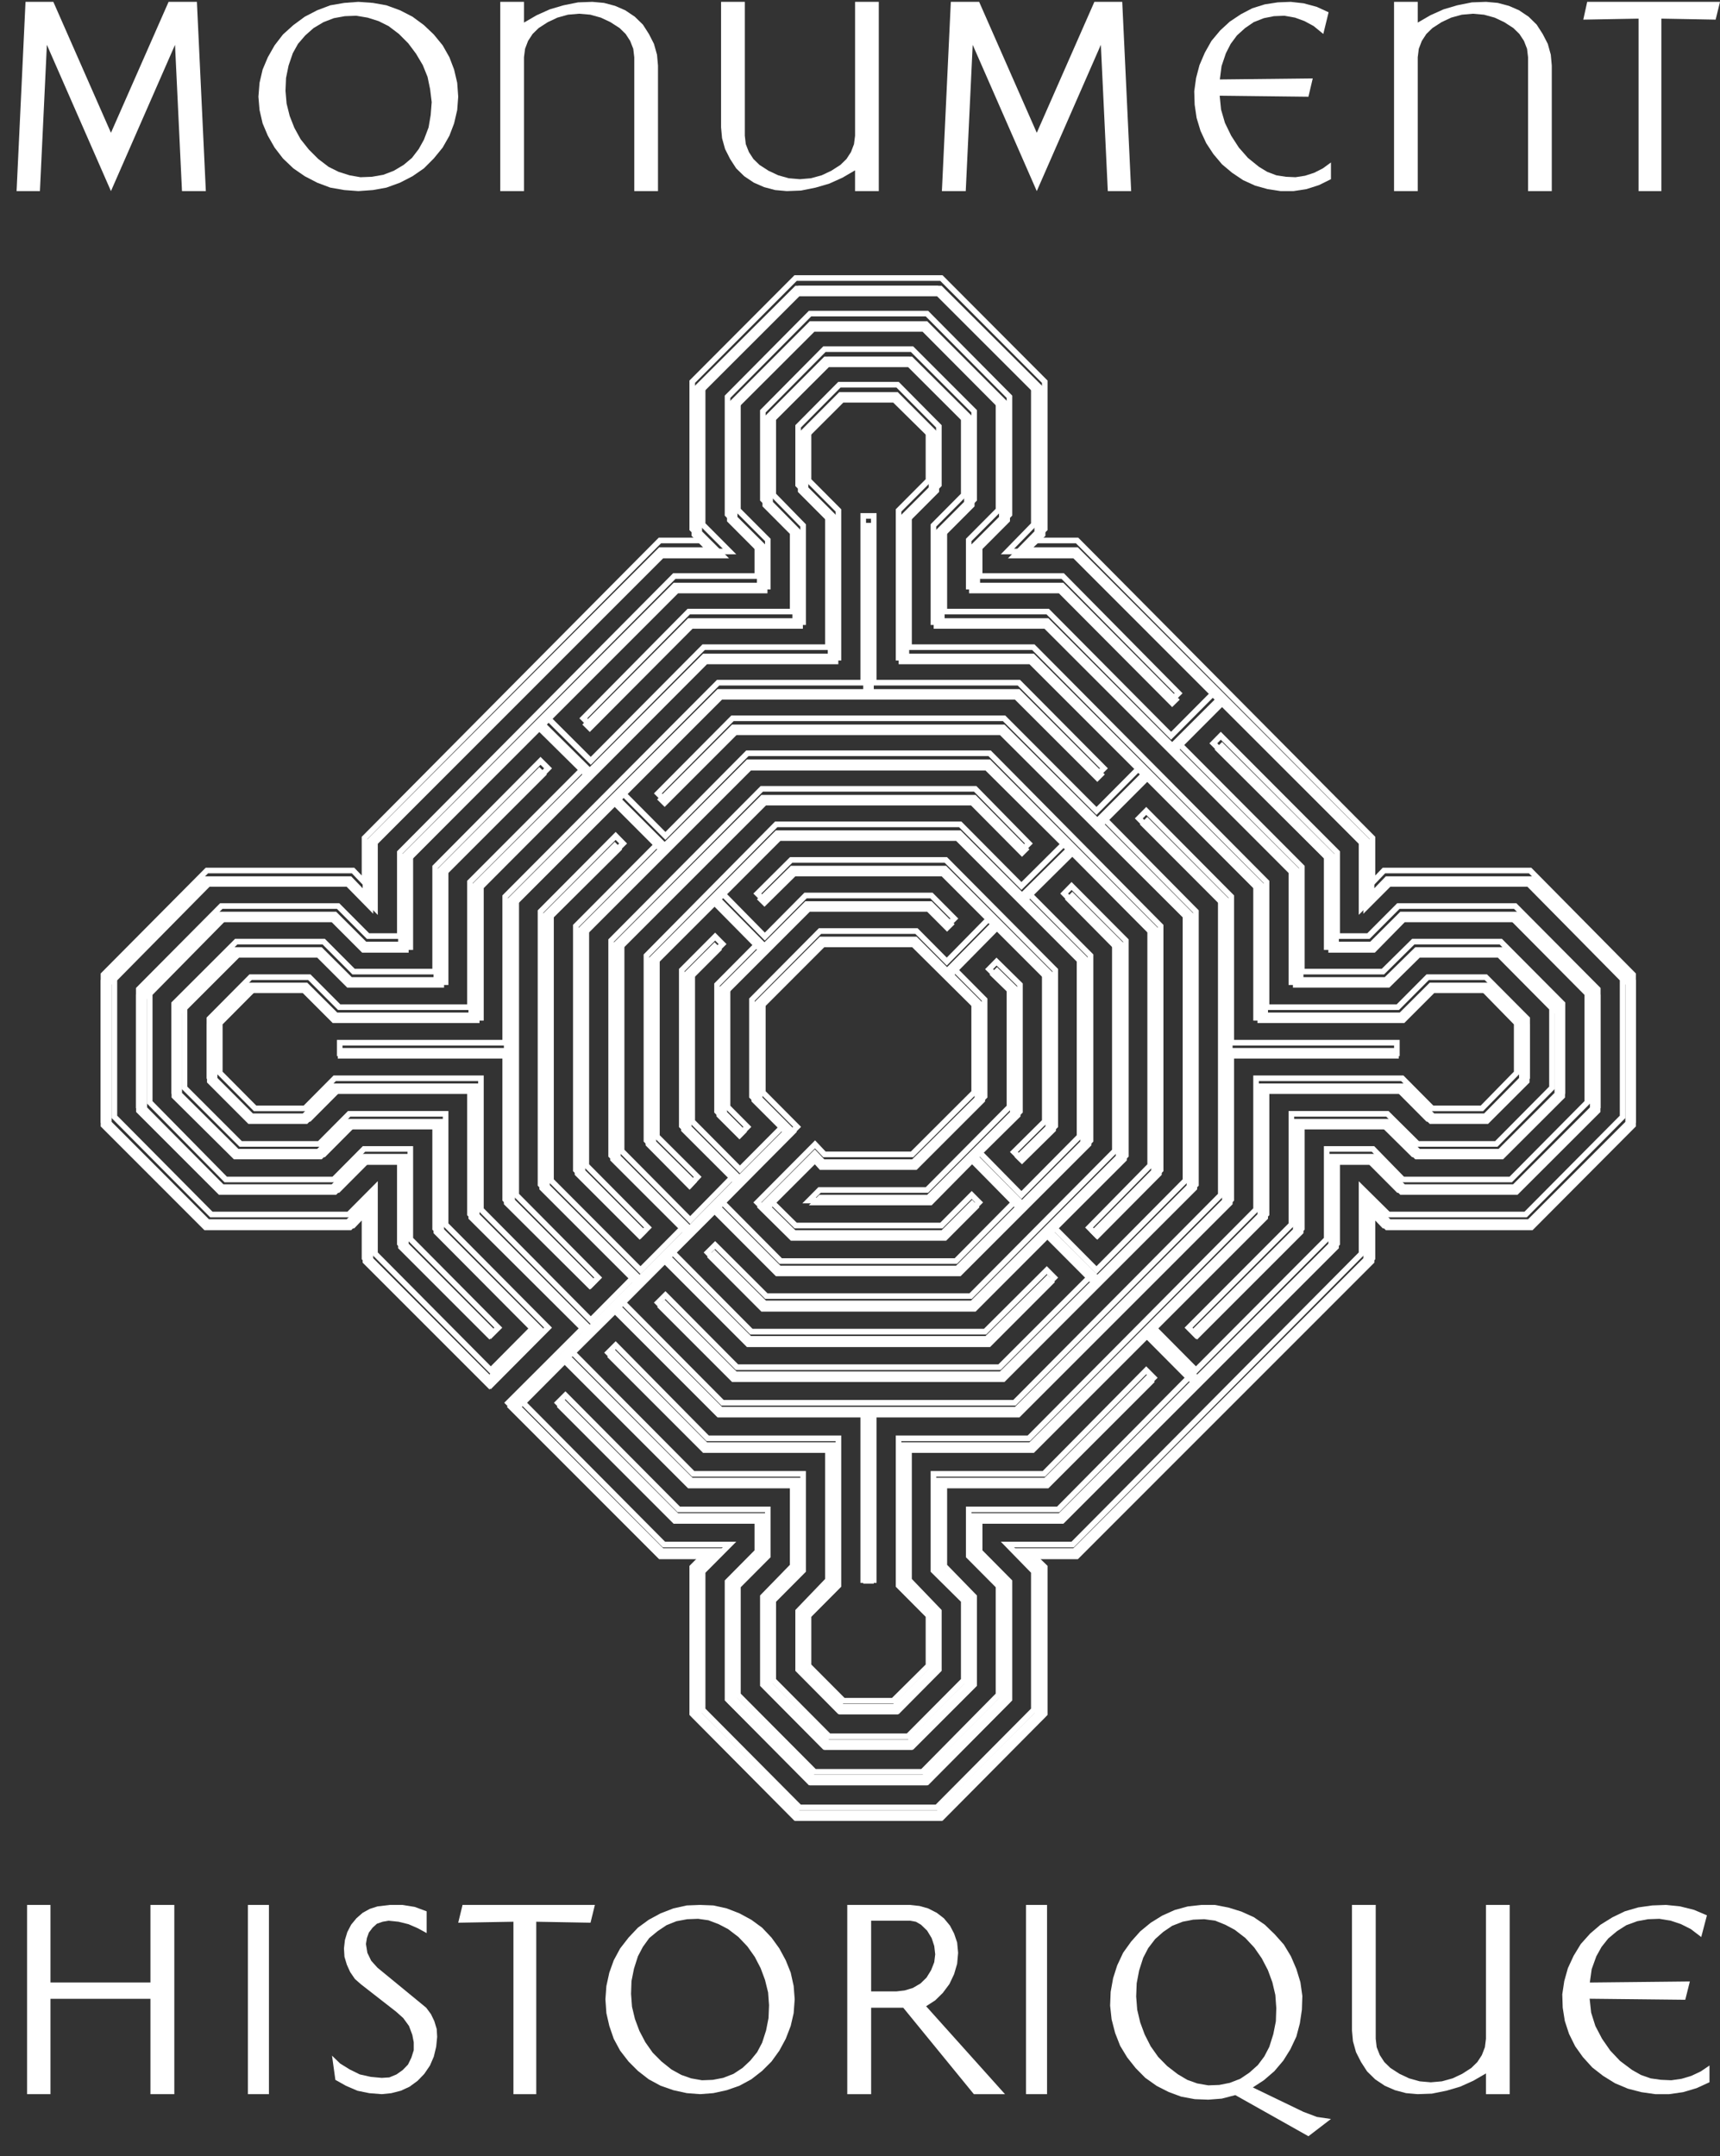 <svg width="67" height="84" viewBox="0 0 67 84" fill="none" xmlns="http://www.w3.org/2000/svg">
<rect x="0" y="0" width="67" height="84" fill="#333333" stroke="none"/>
<path d="M59.698 34.139H53.982L53.535 34.604V32.875L41.986 21.323H40.258L40.722 20.876V15.158L36.68 11.132H30.982L26.94 15.158V20.876L27.387 21.323H25.676L14.127 32.875V34.604L13.68 34.139H7.964L3.922 38.182V43.882L7.964 47.925H13.68L14.127 47.46V49.189L19.065 54.128L21.303 51.893L17.298 47.888V43.589H13.526L12.357 44.757H9.286L7.09 42.576V39.488L9.286 37.307H12.357L13.526 38.475H17.298V34.176L21.303 30.171L21.009 29.881L16.888 34.002V38.066H13.701L12.532 36.9H9.112L6.683 39.31V42.755L9.112 45.164H12.532L13.701 43.998H16.888V48.041L20.718 51.893L19.065 53.547L14.537 49.016V46.466L13.505 47.498H8.138L4.349 43.705V38.359L8.138 34.546H13.505L14.537 35.598V33.049L25.832 21.751H28.398L27.347 20.701V15.332L31.139 11.542H36.503L40.294 15.332V20.701L39.264 21.751H41.812L47.313 27.256L45.66 28.906L40.838 24.084H36.796V20.896L37.962 19.727V16.307L35.532 13.893H32.109L29.701 16.307V19.727L30.866 20.896V24.084H26.803L22.683 28.227L22.973 28.517L26.977 24.494H31.275V20.739L30.107 19.552V16.48L32.287 14.303H35.375L37.555 16.48V19.552L36.37 20.739V24.494H40.685L50.364 34.176V38.475H54.119L55.305 37.307H58.376L60.553 39.488V42.576L58.376 44.757H55.305L54.119 43.589H50.364V47.888L46.343 51.893L46.633 52.184L50.774 48.041V43.998H53.941L55.13 45.164H58.55L60.963 42.755V39.31L58.55 36.9H55.13L53.941 38.066H50.774V34.002L45.954 29.2L47.603 27.547L53.107 33.049V35.598L54.157 34.546H59.524L63.313 38.359V43.705L59.524 47.498H54.157L53.107 46.466V49.016L41.812 60.314H39.264L40.294 61.363V66.732L36.503 70.522H31.139L27.347 66.732V61.363L28.398 60.314H25.832L20.329 54.808L21.982 53.158L26.803 57.98H30.866V61.148L29.701 62.337V65.758L32.109 68.171H35.532L37.962 65.758V62.337L36.796 61.148V57.98H40.838L44.98 53.837L44.689 53.547L40.685 57.57H36.37V61.325L37.555 62.491V65.584L35.375 67.761H32.287L30.107 65.584V62.491L31.275 61.325V57.57H26.977L22.273 52.864L23.946 51.212L27.951 55.218H33.625V61.695H34.037V55.218H39.711L48.014 46.913V41.238H54.488V40.827H48.014V35.151L44.689 31.825L44.399 32.116L47.603 35.325V46.74L39.537 54.808H28.125L24.237 50.919L25.891 49.268L29.096 52.478H38.566L41.092 49.948L40.801 49.658L38.389 52.047H29.252L26.181 48.974L27.835 47.324L30.223 49.717H37.418L42.513 44.62V37.444L40.1 35.035L41.77 33.38L44.843 36.473V45.591L42.455 48.004L42.745 48.295L45.253 45.769V36.296L38.566 29.586H29.096L25.891 32.796L24.237 31.145L28.125 27.256H39.537L42.745 30.461L43.036 30.171L39.711 26.846H34.037V20.369H33.625V26.846H27.951L19.628 35.151V40.827H13.158V41.238H19.628V46.913L22.973 50.239L23.263 49.948L20.058 46.74V35.325L23.946 31.436L25.597 33.09L22.388 36.296V45.769L24.917 48.295L25.207 48.004L22.798 45.591V36.473L29.252 30.017H38.389L41.481 33.09L39.81 34.74L37.418 32.348H30.223L25.149 37.444V44.62L26.861 46.349L27.152 46.039L25.559 44.464V37.6L27.835 35.325L29.485 36.996L27.91 38.571V43.493L28.805 44.388L29.096 44.094L28.32 43.319V38.745L31.545 35.519H36.117L36.892 36.296L37.186 36.005L36.291 35.109H31.371L29.779 36.706L28.125 35.035L30.4 32.758H37.244L42.082 37.6V44.464L39.81 46.74L38.156 45.069L39.752 43.493V38.571L38.836 37.676L38.545 37.97L39.342 38.745V43.319L36.117 46.545H31.918L31.508 46.955H36.291L37.866 45.358L39.516 47.029L37.244 49.306H30.4L28.125 47.029L31.04 44.094L29.701 42.755V39.31L32.109 36.9H35.532L37.962 39.31V42.755L35.532 45.164H32.109L31.741 44.774L29.485 47.029L30.807 48.335H36.855L38.156 47.029L37.866 46.74L36.68 47.925H30.982L30.069 47.029L31.741 45.358L31.935 45.574H35.707L38.372 42.909V39.155L37.186 37.97L38.836 36.296L40.722 38.182V43.882L39.516 45.069L39.81 45.358L41.132 44.057V38.007L36.855 33.729H30.807L29.485 35.035L29.779 35.325L30.982 34.139H36.68L38.545 36.005L36.892 37.676L35.707 36.49H31.935L29.273 39.155V42.909L30.459 44.094L28.805 45.748L26.94 43.882V38.182L28.125 36.996L27.835 36.706L26.53 38.007V44.057L28.515 46.039L26.861 47.713L24.179 45.027V37.037L29.837 31.378H37.825L39.81 33.38L40.1 33.09L38.003 30.968H29.659L23.769 36.859V45.205L26.57 48.004L24.917 49.658L21.419 46.175V35.889L24.237 33.09L23.946 32.796L21.009 35.731V46.333L24.626 49.948L22.973 51.603L18.679 47.303V42.208H12.962L11.794 43.377H9.85L8.469 41.995V40.069L9.85 38.687H11.794L12.962 39.856H18.679V34.761L27.541 25.876H32.656V20.157L31.487 18.989V17.045L32.85 15.684H34.794L36.175 17.045V18.989L35.006 20.157V25.876H40.1L44.399 30.171L42.745 31.825L39.13 28.227H28.515L25.597 31.145L25.891 31.436L28.689 28.637H38.952L46.223 35.889V46.175L42.745 49.658L41.092 48.004L43.893 45.205V36.859L41.77 34.74L41.481 35.035L43.462 37.037V45.027L37.825 50.666H29.837L27.835 48.684L27.541 48.974L29.659 51.097H38.003L40.801 48.295L42.455 49.948L38.952 53.427H28.689L25.891 50.629L25.597 50.919L28.515 53.837H39.13L46.633 46.333V35.731L43.036 32.116L44.689 30.461L48.983 34.761V39.856H54.7L55.868 38.687H57.812L59.172 40.069V41.995L57.812 43.377H55.868L54.7 42.208H48.983V47.303L40.1 56.188H35.006V61.907L36.175 63.075V65.019L34.794 66.38H32.85L31.487 65.019V63.075L32.656 61.907V56.188H27.541L23.946 52.573L23.653 52.864L27.387 56.599H32.245V61.695L31.08 62.901V65.174L32.693 66.79H34.969L36.582 65.174V62.901L35.416 61.695V56.599H40.275L44.689 52.184L46.343 53.837L41.248 58.95H37.749V60.762L38.915 61.927V66.148L35.939 69.141H31.723L28.726 66.148V61.927L29.895 60.762V58.95H26.414L21.982 54.517L21.689 54.808L26.239 59.36H29.485V60.584L28.32 61.753V66.322L31.545 69.551H36.117L39.342 66.322V61.753L38.177 60.584V59.36H41.423L52.154 48.626V45.379H53.377L54.546 46.545H59.114L62.343 43.319V38.745L59.114 35.519H54.546L53.377 36.685H52.154V33.438L47.603 28.906L47.313 29.2L51.744 33.613V37.113H53.555L54.72 35.926H58.94L61.933 38.924V43.141L58.94 46.138H54.72L53.555 44.952H51.744V48.451L46.633 53.547L44.98 51.893L49.393 47.478V42.618H54.525L55.694 43.784H57.966L59.582 42.17V39.894L57.966 38.281H55.694L54.525 39.446H49.393V34.586L40.275 25.466H35.416V20.332L36.582 19.163V16.891L34.969 15.274H32.693L31.08 16.891V19.163L32.245 20.332V25.466H27.387L22.973 29.881L21.303 28.227L26.414 23.114H29.895V21.302L28.726 20.137V15.916L31.723 12.923H35.939L38.915 15.916V20.137L37.749 21.302V23.114H41.248L45.66 27.547L45.954 27.256L41.423 22.704H38.177V21.48L39.342 20.311V15.742L36.117 12.513H31.545L28.32 15.742V20.311L29.485 21.48V22.704H26.239L15.508 33.438V36.685H14.264L13.095 35.519H8.527L5.302 38.745V43.319L8.527 46.545H13.095L14.264 45.379H15.508V48.626L19.065 52.184L19.358 51.893L15.918 48.451V44.952H14.107L12.921 46.138H8.702L5.729 43.141V38.924L8.702 35.926H12.921L14.107 37.113H15.918V33.613L21.009 28.517L22.683 30.171L18.248 34.586V39.446H13.137L11.968 38.281H9.675L8.063 39.894V42.17L9.675 43.784H11.968L13.137 42.618H18.248V47.478L22.683 51.893L19.745 54.808L25.676 60.741H27.387L26.94 61.188V66.886L30.982 70.933H36.68L40.722 66.886V61.188L40.258 60.741H41.986L53.535 49.189V47.46L53.982 47.925H59.698L63.723 43.882V38.182L59.698 34.139Z" fill="white"/>
<path fill-rule="evenodd" clip-rule="evenodd" d="M30.947 10.722H36.715L40.806 14.825V20.653L40.504 20.946H42.002L53.572 32.599V34.106L53.862 33.803H59.649L63.723 37.923V43.731L59.649 47.852H53.862L53.572 47.548V49.056L42.002 60.709H40.504L40.806 61.001V66.809L36.715 70.933H30.947L26.856 66.809V61.002L27.147 60.709H25.66L19.642 54.647L22.569 51.722L18.196 47.339V42.528H13.257L12.093 43.697H9.718L8.048 42.015V39.64L9.718 37.957H12.093L13.257 39.127H18.196V34.315L22.568 29.932L21.056 28.427L16.092 33.43V37.005H14.133L12.952 35.815H8.839L5.941 38.757V42.897L8.839 45.84H12.952L14.133 44.65H16.092V48.224L19.565 51.723L19.118 52.169L15.466 48.491V45.298H14.38L13.216 46.467H8.574L5.297 43.167V38.488L8.574 35.187H13.216L14.38 36.357H15.466V33.164L26.221 22.331H29.392V21.259L28.231 20.086V15.412L31.508 12.108H36.154L39.431 15.412V20.086L38.27 21.259V22.331H41.441L46.064 27.008L45.616 27.454L41.176 22.962H37.626V20.989L38.787 19.821V15.677L35.886 12.738H31.776L28.854 15.677V19.821L30.018 20.989V22.962H26.486L21.503 27.981L23.012 29.485L27.365 25.102H32.142V20.107L30.981 18.934V16.564L32.652 14.878H35.01L36.681 16.564V18.934L35.519 20.107V25.102H40.297L49.446 34.316V39.127H54.405L55.569 37.957H57.923L59.597 39.64V42.015L57.923 43.697H55.569L54.405 42.528H49.446V47.339L45.093 51.722L46.586 53.227L51.57 48.224V44.65H53.529L54.69 45.84H58.803L61.721 42.897V38.757L58.803 35.815H54.69L53.529 37.005H51.57V33.43L47.11 28.958L47.553 28.507L52.196 33.163V36.357H53.261L54.426 35.187H59.067L62.348 38.488V43.167L59.067 46.467H54.426L53.261 45.298H52.196V48.491L41.441 59.323H38.27V60.396L39.431 61.568V66.243L36.154 69.547H31.508L28.231 66.243V61.569L29.392 60.396V59.323H26.221L21.578 54.647L22.025 54.201L26.486 58.692H30.018V60.665L28.854 61.834V65.978L31.776 68.916H35.886L38.787 65.978V61.834L37.626 60.665V58.692H41.176L46.143 53.673L44.649 52.169L40.297 56.553H35.519V61.511L36.681 62.721V65.091L35.01 66.777H32.652L30.981 65.091V62.721L32.142 61.511V56.553H27.365L23.536 52.696L23.983 52.25L27.609 55.922H32.769V61.814L31.604 62.986V64.845L32.899 66.146H34.746L36.058 64.845V62.986L34.893 61.814V55.922H40.032L48.819 47.072V41.897H54.669L55.833 43.07H57.679L58.971 41.749V39.906L57.679 38.585H55.833L54.669 39.758H48.819V34.582L44.649 30.378L43.156 31.883L46.695 35.464V46.19L39.156 53.783H28.489L25.473 50.746L25.921 50.3L28.753 53.152H38.889L42.269 49.772L40.775 48.268L38.033 51.033H29.629L27.41 48.794L27.857 48.349L29.896 50.382H37.765L43.318 44.789V36.865L41.3 34.811L41.741 34.36L43.965 36.595V45.059L41.219 47.821L42.712 49.326L46.069 45.941V35.713L38.888 28.503H28.753L25.921 31.355L25.473 30.909L28.489 27.872H39.156L42.712 31.436L44.206 29.932L40.032 25.732H34.893V19.84L36.058 18.669V16.809L34.746 15.508H32.899L31.604 16.809V18.669L32.769 19.84V25.732H27.609L18.843 34.582V39.758H12.993L11.829 38.585H9.983L8.671 39.906V41.748L9.983 43.07H11.829L12.993 41.897H18.843V47.072L23.013 51.276L24.506 49.772L20.946 46.19V35.464L23.983 32.409L24.426 32.861L21.573 35.713V45.941L24.95 49.326L26.443 47.821L23.697 45.059V36.595L29.629 30.621H38.033L40.231 32.861L39.788 33.306L37.765 31.252H29.897L24.323 36.865V44.789L26.886 47.374L28.381 45.85L26.448 43.907V37.747L27.857 36.332L28.3 36.778L27.074 38.014V43.641L28.823 45.403L30.317 43.899L29.181 42.755V38.899L31.897 36.161H35.745L36.88 37.305L38.374 35.784L36.625 34.022H31.037L29.794 35.255L29.346 34.811L30.773 33.391H36.889L41.215 37.747V43.908L39.789 45.321L39.34 44.877L40.588 43.64V38.014L38.819 36.231L37.328 37.755L38.464 38.899V42.755L35.745 45.493H31.893L31.744 45.327L30.237 46.843L31.037 47.633H36.625L37.852 46.398L38.294 46.843L36.889 48.263H30.773L29.346 46.844L31.75 44.424L32.162 44.862H35.481L37.838 42.509V39.145L35.481 36.792H32.16L29.824 39.145V42.51L31.204 43.899L28.299 46.843L30.458 49.018H37.187L39.342 46.843L37.852 45.324L36.327 46.879H31.253L31.879 46.248H36.063L39.213 43.076V38.58L38.373 37.757L38.817 37.306L39.84 38.313V43.342L38.295 44.877L39.789 46.397L41.943 44.224V37.43L37.187 32.636H30.458L28.299 34.811L29.794 36.331L31.335 34.776H36.327L37.329 35.784L36.88 36.23L36.063 35.407H31.598L28.449 38.579V43.076L29.267 43.899L28.824 44.35L27.822 43.341V38.313L29.347 36.777L27.856 35.257L25.698 37.43V44.224L27.328 45.847L26.889 46.319L25.072 44.472V37.182L30.191 32.005H37.45L39.789 34.361L41.298 32.86L38.328 29.887H29.314L22.948 36.299V45.356L25.392 47.821L24.95 48.268L22.321 45.624V36.03L25.473 32.86L23.982 31.355L20.218 35.147V46.508L23.455 49.772L23.013 50.219L19.57 46.773V41.143H13.124V40.511H19.57V34.882L27.927 26.486H33.517V19.989H34.145V26.486H39.735L43.156 29.932L42.712 30.378L39.471 27.117H28.191L24.426 30.908L25.92 32.41L29.068 29.235H38.594L45.32 36.03V45.624L42.712 48.269L42.27 47.821L44.694 45.356V36.299L41.741 33.306L40.232 34.811L42.59 37.182V44.472L37.45 49.649H30.191L27.857 47.294L26.363 48.794L29.314 51.767H38.328L40.776 49.326L41.219 49.772L38.594 52.419H29.068L25.92 49.245L24.426 50.746L28.191 54.538H39.471L47.444 46.508V35.147L44.206 31.883L44.649 31.436L48.071 34.882V40.511H54.522V41.143H48.071V46.773L39.735 55.168H34.145V61.665H33.517V55.168H27.927L23.982 51.195L22.469 52.697L27.047 57.308H31.393V61.23L30.23 62.4V65.411L32.338 67.531H35.324L37.432 65.411V62.4L36.252 61.231V57.308H40.615L44.649 53.227L45.093 53.673L40.858 57.938H36.894V60.962L38.055 62.155V65.677L35.571 68.162H32.07L29.607 65.677V62.155L30.768 60.962V57.938H26.784L22.025 53.147L20.532 54.647L25.907 60.06H28.681L27.479 61.269V66.563L31.194 70.302H36.448L40.162 66.563V61.268L38.984 60.06H41.738L52.928 48.791V46.017L54.127 47.203H59.385L63.097 43.463V38.191L59.385 34.43H54.128L52.928 35.641V32.864L47.553 27.454L46.064 28.957L50.821 33.73V37.742H53.824L55.008 36.573H58.505L60.973 39.054V42.601L58.505 45.082H55.008L53.824 43.912H50.821V47.904L46.586 52.169L46.143 51.722L50.195 47.659V43.282H54.089L55.271 44.454H58.241L60.346 42.331V39.324L58.241 37.2H55.271L54.089 38.372H50.195V33.995L40.615 24.347H36.252V20.424L37.432 19.234V16.243L35.324 14.123H32.338L30.23 16.243V19.234L31.393 20.425V24.347H27.047L23.013 28.427L22.569 27.982L26.784 23.716H30.768V20.673L29.607 19.5V15.978L32.07 13.492H35.571L38.055 15.977V19.5L36.894 20.673V23.716H40.858L45.617 28.508L47.109 27.007L41.738 21.594H38.984L40.162 20.386V15.091L36.448 11.353H31.194L27.479 15.091V20.386L28.681 21.594H25.907L14.716 32.864V35.644L13.534 34.43H8.277L4.565 38.191V43.463L8.277 47.203H13.534L14.716 46.014V48.791L19.119 53.227L20.612 51.722L16.841 47.904V43.912H13.819L12.655 45.082H9.157L6.673 42.601V39.054L9.157 36.573H12.655L13.819 37.742H16.841V33.73L21.055 29.485L21.503 29.932L17.467 33.995V38.372H13.555L12.39 37.2H9.42L7.296 39.324V42.331L9.42 44.454H12.39L13.555 43.282H17.467V47.659L21.502 51.722L19.118 54.12L14.09 49.056V47.548L13.8 47.852H8.013L3.922 43.732V37.923L8.013 33.803H13.8L14.09 34.106V32.599L25.66 20.946H27.148L26.856 20.652V14.825L30.947 10.722ZM31.037 10.941L27.074 14.917V20.561L27.674 21.165H25.751L14.308 32.689V34.651L13.707 34.022H8.104L4.14 38.014V43.641L8.104 47.633H13.707L14.308 47.004V48.965L19.119 53.81L21.194 51.722L17.249 47.75V43.502H13.645L12.48 44.674H9.331L7.078 42.422V39.232L9.331 36.981H12.48L13.645 38.153H17.249V33.904L21.194 29.932L21.056 29.795L17.058 33.821V37.962H13.729L12.565 36.792H9.247L6.891 39.145V42.509L9.247 44.862H12.565L13.729 43.693H17.058V47.813L20.919 51.723L19.119 53.538L14.499 48.881V46.543L13.624 47.423H8.187L4.347 43.554V38.101L8.186 34.211H13.625L14.499 35.107V32.773L25.816 21.375H28.155L27.261 20.477V15L31.104 11.133H36.538L40.38 15V20.476L39.504 21.375H41.828L47.418 27.007L45.616 28.818L40.767 23.935H36.676V20.582L37.838 19.409V16.069L35.481 13.711H32.16L29.824 16.069V19.409L30.986 20.582V23.935H26.874L22.877 27.981L23.012 28.117L26.957 24.127H31.175V20.515L30.012 19.324V16.152L32.248 13.903H35.414L37.65 16.152V19.325L36.469 20.515V24.127H40.705L50.413 33.904V38.153H54L55.182 36.981H58.332L60.564 39.233V42.422L58.332 44.674H55.182L54 43.502H50.413V47.751L46.451 51.723L46.586 51.859L50.603 47.813V43.693H53.913L55.097 44.862H58.415L60.755 42.51V39.145L58.415 36.792H55.097L53.913 37.962H50.603V33.821L45.755 28.958L47.553 27.144L53.146 32.773V35.111L54.037 34.211H59.476L63.315 38.101V43.554L59.475 47.423H54.038L53.146 46.54V48.881L41.828 60.28H39.504L40.38 61.178V66.654L36.538 70.521H31.104L27.261 66.654V61.178L28.155 60.28H25.816L20.224 54.647L22.025 52.837L26.874 57.719H30.986V61.052L29.824 62.245V65.586L32.16 67.943H35.481L37.838 65.586V62.245L36.676 61.052V57.719H40.767L44.785 53.673L44.65 53.538L40.705 57.527H36.469V61.139L37.65 62.308V65.502L35.414 67.751H32.248L30.012 65.502V62.309L31.175 61.139V57.527H26.957L22.16 52.696L23.983 50.885L28.018 54.949H33.735V61.446H33.927V54.949H39.644L47.853 46.682V40.924H54.304V40.731H47.853V34.972L44.649 31.746L44.514 31.883L47.662 35.056V46.598L39.561 54.757H28.101L24.118 50.746L25.92 48.934L29.158 52.2H38.504L40.911 49.772L40.775 49.636L38.417 51.987H29.224L26.055 48.794L27.857 46.984L30.281 49.429H37.36L42.372 44.381V37.273L39.923 34.81L41.742 32.996L44.912 36.208V45.446L42.577 47.821L42.712 47.957L45.102 45.533V36.121L38.504 29.455H29.158L25.92 32.72L24.118 30.909L28.101 26.897H39.561L42.712 30.068L42.848 29.932L39.644 26.705H33.927V20.209H33.735V26.705H28.018L19.788 34.973V40.731H13.342V40.924H19.788V46.682L23.012 49.909L23.148 49.772L20 46.598V35.056L23.982 31.045L25.781 32.86L22.539 36.121V45.533L24.949 47.958L25.084 47.821L22.73 45.446V36.208L29.224 29.668H38.417L41.608 32.86L39.788 34.67L37.36 32.225H30.281L25.29 37.273V44.382L26.884 46.003L27.024 45.853L25.48 44.316V37.339L27.857 34.946L29.654 36.778L28.04 38.404V43.25L28.823 44.039L28.959 43.9L28.231 43.167V38.488L31.508 35.187H36.154L36.881 35.921L37.02 35.783L36.237 34.995H31.425L29.794 36.643L27.992 34.81L30.367 32.417H37.277L42.161 37.339V44.315L39.788 46.709L37.986 44.876L39.622 43.25V38.405L38.819 37.615L38.683 37.754L39.431 38.487V43.167L36.154 46.467H31.97L31.779 46.659H36.236L37.852 45.011L39.649 46.844L37.277 49.237H30.367L27.992 46.844L30.896 43.899L29.607 42.601V39.054L32.07 36.573H35.571L38.055 39.054V42.601L35.571 45.082H32.068L31.746 44.739L29.655 46.843L30.863 48.044H36.799L37.986 46.844L37.852 46.708L36.715 47.852H30.948L29.928 46.844L31.752 45.008L31.99 45.274H35.655L38.246 42.664V38.99L37.021 37.756L38.817 35.92L40.806 37.923V43.732L39.651 44.877L39.789 45.013L40.997 43.816V37.838L36.799 33.611H30.863L29.656 34.811L29.794 34.947L30.948 33.803H36.715L38.682 35.783L36.881 37.616L35.655 36.381H31.987L29.398 38.99V42.664L30.625 43.899L28.823 45.713L26.856 43.732V37.923L27.992 36.778L27.857 36.642L26.665 37.838V43.816L28.688 45.849L26.887 47.685L24.105 44.88V36.774L29.806 31.032H37.856L39.789 32.995L39.924 32.86L37.942 30.84H29.719L23.915 36.686V44.968L26.751 47.821L24.95 49.636L21.355 46.032V35.622L24.118 32.859L23.982 32.721L21.164 35.555V46.099L24.814 49.772L23.013 51.587L18.625 47.163V42.116H13.083L11.919 43.289H9.892L8.453 41.839V39.815L9.892 38.365H11.919L13.083 39.538H18.625V34.491L27.519 25.513H32.551V19.931L31.387 18.76V16.718L32.809 15.289H34.835L36.276 16.718V18.76L35.111 19.931V25.513H40.122L44.514 29.932L42.712 31.746L39.066 28.091H28.58L25.782 30.908L25.92 31.046L28.663 28.283H38.978L46.286 35.622V46.032L42.712 49.636L40.911 47.821L43.747 44.968V36.686L41.742 34.671L41.606 34.811L43.536 36.774V44.88L37.855 50.601H29.807L27.857 48.658L27.719 48.795L29.719 50.814H37.943L40.775 47.958L42.578 49.772L38.978 53.371H28.663L25.92 50.609L25.782 50.746L28.58 53.563H39.066L46.477 46.099V35.555L42.848 31.883L44.649 30.067L49.037 34.491V39.538H54.579L55.742 38.365H57.77L59.188 39.816V41.839L57.77 43.289H55.742L54.579 42.116H49.037V47.163L40.122 56.142H35.111V61.723L36.276 62.895V64.937L34.835 66.365H32.809L31.387 64.936V62.895L32.551 61.723V56.142H27.519L23.982 52.56L23.845 52.697L27.456 56.334H32.36V61.6L31.199 62.81V65L32.742 66.557H34.92L36.463 65V62.81L35.301 61.6V56.334H40.206L44.649 51.859L46.451 53.673L41.266 58.912H37.844V60.574L39.005 61.743V66.068L35.977 69.135H31.686L28.636 66.069V61.743L29.8 60.574V58.912H26.396L22.024 54.51L21.887 54.648L26.312 59.104H29.61V60.486L28.449 61.659V66.152L31.598 69.327H36.063L39.213 66.152V61.659L38.052 60.486V59.104H41.35L51.978 48.4V45.078H53.351L54.516 46.248H58.977L62.13 43.076V38.579L58.977 35.407H54.516L53.351 36.576H51.978V33.255L47.554 28.818L47.417 28.957L51.788 33.339V36.785H53.438L54.598 35.595H58.894L61.939 38.667V42.988L58.894 46.059H54.598L53.438 44.869H51.788V48.315L46.586 53.537L44.785 51.722L49.228 47.248V42.308H54.495L55.66 43.478H57.833L59.379 41.924V39.731L57.833 38.177H55.66L54.495 39.346H49.228V34.406L40.206 25.321H35.301V20.016L36.463 18.843V16.654L34.92 15.097H32.742L31.199 16.654V18.843L32.36 20.016V25.321H27.456L23.013 29.795L21.194 27.982L26.396 22.743H29.8V21.08L28.636 19.912V15.586L31.686 12.519H35.977L39.005 15.586V19.912L37.844 21.08V22.743H41.266L45.617 27.144L45.755 27.006L41.35 22.551H38.052V21.168L39.213 19.995V15.502L36.063 12.327H31.598L28.449 15.502V19.995L29.61 21.168V22.551H26.312L15.684 33.254V36.576H14.29L13.126 35.407H8.665L5.515 38.579V43.076L8.665 46.248H13.126L14.29 45.078H15.684V48.4L19.119 51.859L19.256 51.722L15.874 48.315V44.869H14.223L13.043 46.059H8.748L5.723 42.988V38.667L8.748 35.595H13.043L14.223 36.785H15.874V33.339L21.055 28.117L22.878 29.932L18.414 34.407V39.346H13.167L12.003 38.177H9.808L8.265 39.731V41.924L9.808 43.478H12.003L13.167 42.308H18.414V47.248L22.878 51.722L19.95 54.648L25.751 60.489H27.674L27.074 61.093V66.718L31.037 70.713H36.625L40.588 66.718V61.094L39.964 60.489H41.911L53.354 48.965V47.004L53.955 47.633H59.558L63.505 43.641V38.014L59.558 34.022H53.955L53.354 34.651V32.689L41.911 21.165H39.964L40.588 20.56V14.917L36.625 10.941H31.037Z" fill="white"/>
<path d="M0.646 7.445L0.994 0.072H2.078L4.322 5.173L6.567 0.072H7.67L8.018 7.445H7.089L6.818 1.746L4.322 7.445L1.826 1.746L1.555 7.445H0.646Z" fill="white"/>
<path d="M13.96 0.072L13.412 0.113L12.866 0.207L12.356 0.4L11.873 0.65L11.427 0.978L11.022 1.344L10.697 1.766L10.433 2.23L10.23 2.71L10.11 3.227L10.066 3.768L10.11 4.286L10.23 4.807L10.433 5.287L10.697 5.75L11.022 6.173L11.427 6.559L11.873 6.866L12.356 7.117L12.866 7.309L13.412 7.404L13.96 7.445L14.526 7.404L15.053 7.309L15.581 7.117L16.068 6.866L16.513 6.559L16.898 6.173L17.243 5.75L17.506 5.287L17.689 4.807L17.81 4.286L17.849 3.768L17.81 3.227L17.689 2.71L17.506 2.23L17.243 1.766L16.898 1.344L16.513 0.978L16.068 0.65L15.581 0.4L15.053 0.207L14.526 0.113L13.96 0.072ZM13.878 0.613L14.323 0.688L14.749 0.823L15.135 1.016L15.54 1.323L15.904 1.689L16.207 2.094L16.47 2.538L16.655 2.997L16.755 3.478L16.816 3.978L16.777 4.479L16.695 4.962L16.513 5.443L16.31 5.808L16.046 6.153L15.723 6.424L15.337 6.654L14.932 6.809L14.486 6.887L14.042 6.904L13.614 6.829L13.19 6.694L12.802 6.501L12.399 6.194L12.032 5.828L11.709 5.422L11.466 4.979L11.285 4.519L11.164 4.036L11.121 3.539L11.142 3.038L11.241 2.554L11.405 2.074L11.608 1.709L11.89 1.381L12.215 1.093L12.602 0.863L13.004 0.708L13.432 0.63L13.878 0.613Z" fill="white"/>
<path d="M20.411 7.445V2.23L20.453 1.902L20.57 1.594L20.747 1.323L20.982 1.093L21.339 0.863L21.713 0.687L22.127 0.572L22.56 0.535L22.993 0.572L23.405 0.687L23.779 0.863L24.136 1.093L24.371 1.323L24.547 1.594L24.668 1.902L24.707 2.23V7.445H25.631V2.554L25.593 2.132L25.474 1.709L25.277 1.323L25.043 0.958L24.727 0.65L24.354 0.4L23.959 0.228L23.526 0.113L23.073 0.072L22.52 0.092L21.948 0.207L21.419 0.363L20.906 0.593L20.411 0.88V0.072H19.487V7.445H20.411Z" fill="white"/>
<path d="M36.69 7.445L37.038 0.072H38.141L40.386 5.173L42.63 0.072H43.715L44.063 7.445H43.153L42.882 1.746L40.386 7.445L37.89 1.746L37.619 7.445H36.69Z" fill="white"/>
<path d="M63.828 0.726L61.675 0.765L61.827 0.072H67L66.83 0.765L64.716 0.726V7.445H63.828V0.726H63.828Z" fill="white"/>
<path d="M50.276 0.072L49.773 0.092L49.267 0.17L48.781 0.322L48.334 0.556L47.903 0.843L47.529 1.188L47.19 1.594L46.931 2.054L46.724 2.537L46.592 3.038L46.52 3.555L46.536 4.076L46.612 4.594L46.763 5.094L46.987 5.578L47.265 6.001L47.604 6.403L47.995 6.731L48.425 7.019L48.892 7.232L49.377 7.367L49.884 7.445H50.387L50.892 7.367L51.379 7.211L51.845 6.981V6.329L51.53 6.559L51.192 6.731L50.837 6.846L50.463 6.904L50.089 6.887L49.717 6.829L49.362 6.694L49.044 6.501L48.613 6.153L48.258 5.75L47.959 5.287L47.716 4.787L47.565 4.269L47.511 3.728L50.968 3.768L51.136 3.055L47.517 3.095L47.584 2.575L47.753 2.074L47.94 1.709L48.183 1.381L48.501 1.093L48.837 0.863L49.231 0.708L49.622 0.63L50.032 0.613L50.446 0.687L50.817 0.823L51.172 1.016L51.547 1.323L51.754 0.478L51.287 0.265L50.781 0.129L50.276 0.072Z" fill="white"/>
<path d="M33.308 0.072V5.287L33.266 5.615L33.149 5.923L32.973 6.194L32.737 6.424L32.38 6.654L32.007 6.829L31.591 6.944L31.159 6.981L30.726 6.944L30.315 6.829L29.941 6.654L29.584 6.424L29.348 6.194L29.172 5.923L29.051 5.615L29.013 5.287V0.072H28.088V4.962L28.127 5.385L28.245 5.808L28.441 6.194L28.677 6.559L28.992 6.866L29.366 7.116L29.761 7.289L30.193 7.404L30.647 7.445L31.2 7.424L31.771 7.309L32.301 7.154L32.813 6.924L33.307 6.636V7.445H34.232V0.072H33.308Z" fill="white"/>
<path d="M55.226 7.445V2.23L55.267 1.901L55.385 1.594L55.562 1.323L55.798 1.093L56.154 0.863L56.528 0.687L56.943 0.573L57.377 0.535L57.808 0.573L58.221 0.687L58.595 0.863L58.951 1.093L59.186 1.323L59.364 1.594L59.484 1.901L59.523 2.23V7.445H60.447V2.554L60.409 2.131L60.292 1.709L60.093 1.323L59.858 0.958L59.544 0.65L59.17 0.399L58.775 0.228L58.342 0.113L57.889 0.072L57.335 0.092L56.763 0.207L56.234 0.363L55.722 0.593L55.226 0.88V0.072H54.303V7.445H55.226Z" fill="white"/>
<path d="M20 74.865L17.849 74.903L18.018 74.21H23.173L23.003 74.903L20.889 74.865V81.582H20V74.865Z" fill="white"/>
<path d="M10.476 81.582V74.21H9.657V81.582H10.476Z" fill="white"/>
<path d="M40.786 81.582V74.21H39.967V81.582H40.786Z" fill="white"/>
<path d="M27.268 74.21L26.752 74.23L26.232 74.345L25.733 74.538L25.271 74.788L24.849 75.096L24.485 75.482L24.157 75.905L23.907 76.368L23.735 76.848L23.621 77.369L23.583 77.886L23.621 78.427L23.735 78.924L23.907 79.425L24.157 79.888L24.485 80.312L24.849 80.676L25.271 81.004L25.733 81.254L26.232 81.428L26.752 81.542L27.268 81.582L27.788 81.542L28.307 81.428L28.804 81.254L29.266 81.004L29.687 80.676L30.052 80.312L30.358 79.888L30.608 79.425L30.801 78.924L30.916 78.427L30.956 77.886L30.916 77.369L30.801 76.848L30.608 76.368L30.358 75.905L30.052 75.482L29.687 75.096L29.266 74.788L28.804 74.538L28.307 74.345L27.788 74.23L27.268 74.21ZM27.194 74.751L27.595 74.808L27.997 74.961L28.364 75.153L28.766 75.461L29.114 75.827L29.401 76.233L29.63 76.675L29.801 77.135L29.92 77.619L29.957 78.116L29.937 78.617L29.842 79.1L29.687 79.58L29.494 79.946L29.228 80.274L28.921 80.562L28.573 80.791L28.172 80.947L27.767 81.025L27.346 81.041L26.924 80.967L26.539 80.832L26.154 80.619L25.769 80.311L25.425 79.966L25.139 79.56L24.906 79.116L24.734 78.656L24.619 78.177L24.582 77.676L24.599 77.176L24.696 76.692L24.849 76.212L25.041 75.846L25.29 75.501L25.618 75.231L25.962 75L26.346 74.846L26.768 74.767L27.194 74.751Z" fill="white"/>
<path d="M48.12 81.619L50.968 83.221L51.845 82.549L51.297 82.469L50.773 82.271L48.802 81.32L49.23 81.041L49.641 80.687L49.991 80.273L50.265 79.834L50.498 79.339L50.634 78.825L50.713 78.293L50.731 77.756L50.655 77.22L50.498 76.706L50.286 76.211L50.011 75.755L49.658 75.358L49.271 74.983L48.839 74.686L48.352 74.467L47.846 74.311L47.322 74.21H46.793L46.266 74.269L45.759 74.408L45.272 74.627L44.822 74.906L44.416 75.24L44.062 75.637L43.75 76.072L43.517 76.57L43.36 77.063L43.264 77.597L43.243 78.133L43.301 78.669L43.439 79.201L43.634 79.699L43.908 80.151L44.24 80.569L44.611 80.945L45.059 81.262L45.525 81.499L46.012 81.679L46.54 81.777L47.068 81.797L47.593 81.756L48.12 81.619ZM46.91 74.766L47.338 74.825L47.728 74.982L48.099 75.18L48.51 75.497L48.86 75.873L49.15 76.291L49.387 76.746L49.562 77.22L49.679 77.718L49.716 78.229L49.699 78.745L49.6 79.243L49.445 79.736L49.25 80.112L48.997 80.45L48.665 80.746L48.315 80.982L47.904 81.142L47.496 81.223L47.067 81.239L46.636 81.164L46.248 81.025L45.878 80.805L45.467 80.489L45.117 80.133L44.822 79.716L44.59 79.259L44.415 78.786L44.298 78.292L44.258 77.777L44.278 77.262L44.373 76.764L44.531 76.27L44.727 75.893L44.998 75.539L45.312 75.261L45.662 75.023L46.07 74.864L46.481 74.784L46.91 74.766Z" fill="white"/>
<path d="M1.055 81.582H1.966V77.868H5.86V81.582H6.79V74.21H5.86V77.231H1.966V74.21H1.055V81.582Z" fill="white"/>
<path d="M33.004 74.21V81.582H33.934V78.214H35.184L37.935 81.582H39.148L36.076 78.157L36.431 77.927L36.727 77.636L36.984 77.291L37.166 76.906L37.284 76.503L37.322 76.077L37.284 75.674L37.166 75.326L37.006 75.018L36.768 74.731L36.49 74.517L36.152 74.345L35.818 74.251L35.442 74.21L33.004 74.21ZM33.934 74.826H35.46L35.678 74.866L35.876 74.981L36.114 75.211L36.291 75.502L36.392 75.81L36.43 76.134L36.392 76.442L36.271 76.75L36.092 77.041L35.856 77.271L35.56 77.444L35.243 77.541L34.926 77.578H33.934L33.934 74.826Z" fill="white"/>
<path d="M16.061 79.272L15.932 78.926L15.708 78.618L15.428 78.368L14.069 77.309L13.827 77.098L13.642 76.828L13.511 76.539L13.418 76.231L13.399 75.904L13.436 75.577L13.529 75.268L13.678 74.98L13.884 74.73L14.126 74.518L14.405 74.364L14.703 74.268L15.186 74.21H15.67L16.154 74.287L16.62 74.46V75.307L16.267 75.115L15.912 74.961L15.522 74.865L15.131 74.826L14.907 74.865L14.683 74.942L14.515 75.095L14.368 75.288L14.293 75.499L14.255 75.731L14.311 76.077L14.46 76.385L14.703 76.655L16.602 78.214L16.787 78.464L16.917 78.734L17.011 79.042L17.029 79.349L16.991 79.735L16.898 80.12L16.749 80.466L16.527 80.793L16.266 81.063L15.95 81.294L15.615 81.448L15.242 81.544L14.87 81.582L14.386 81.544L13.92 81.448L13.474 81.255L13.064 81.025L12.933 80.082L13.25 80.389L13.623 80.62L14.013 80.812L14.441 80.908L14.87 80.948L15.167 80.929L15.448 80.812L15.69 80.639L15.894 80.428L16.025 80.159L16.117 79.869V79.562L16.061 79.272Z" fill="white"/>
<path d="M64.899 74.21L64.359 74.23L63.814 74.307L63.29 74.46L62.809 74.693L62.345 74.981L61.942 75.326L61.578 75.732L61.298 76.192L61.075 76.674L60.934 77.175L60.856 77.693L60.873 78.214L60.955 78.731L61.118 79.231L61.358 79.716L61.658 80.137L62.024 80.541L62.444 80.868L62.908 81.156L63.411 81.368L63.934 81.504L64.479 81.582H65.02L65.564 81.504L66.088 81.348L66.59 81.118V80.466L66.251 80.696L65.887 80.868L65.505 80.983L65.102 81.041L64.698 81.023L64.298 80.967L63.916 80.832L63.574 80.638L63.109 80.29L62.727 79.887L62.406 79.425L62.144 78.924L61.981 78.406L61.922 77.865L65.647 77.905L65.826 77.192L61.929 77.233L62.002 76.712L62.182 76.212L62.385 75.847L62.646 75.518L62.989 75.231L63.349 75.001L63.774 74.845L64.196 74.767L64.637 74.751L65.083 74.825L65.484 74.96L65.866 75.153L66.269 75.461L66.491 74.616L65.989 74.402L65.444 74.266L64.899 74.21Z" fill="white"/>
<path d="M57.883 74.21V79.425L57.842 79.753L57.724 80.06L57.548 80.331L57.313 80.561L56.956 80.791L56.582 80.967L56.167 81.082L55.735 81.12L55.302 81.082L54.891 80.967L54.517 80.791L54.16 80.561L53.924 80.331L53.748 80.06L53.627 79.753L53.589 79.425V74.21H52.664V79.1L52.703 79.523L52.821 79.945L53.017 80.331L53.253 80.696L53.568 81.005L53.942 81.255L54.337 81.427L54.769 81.542L55.223 81.582L55.776 81.562L56.347 81.447L56.877 81.291L57.389 81.061L57.883 80.775V81.582H58.808V74.21H57.883V74.21Z" fill="white"/>
</svg>
